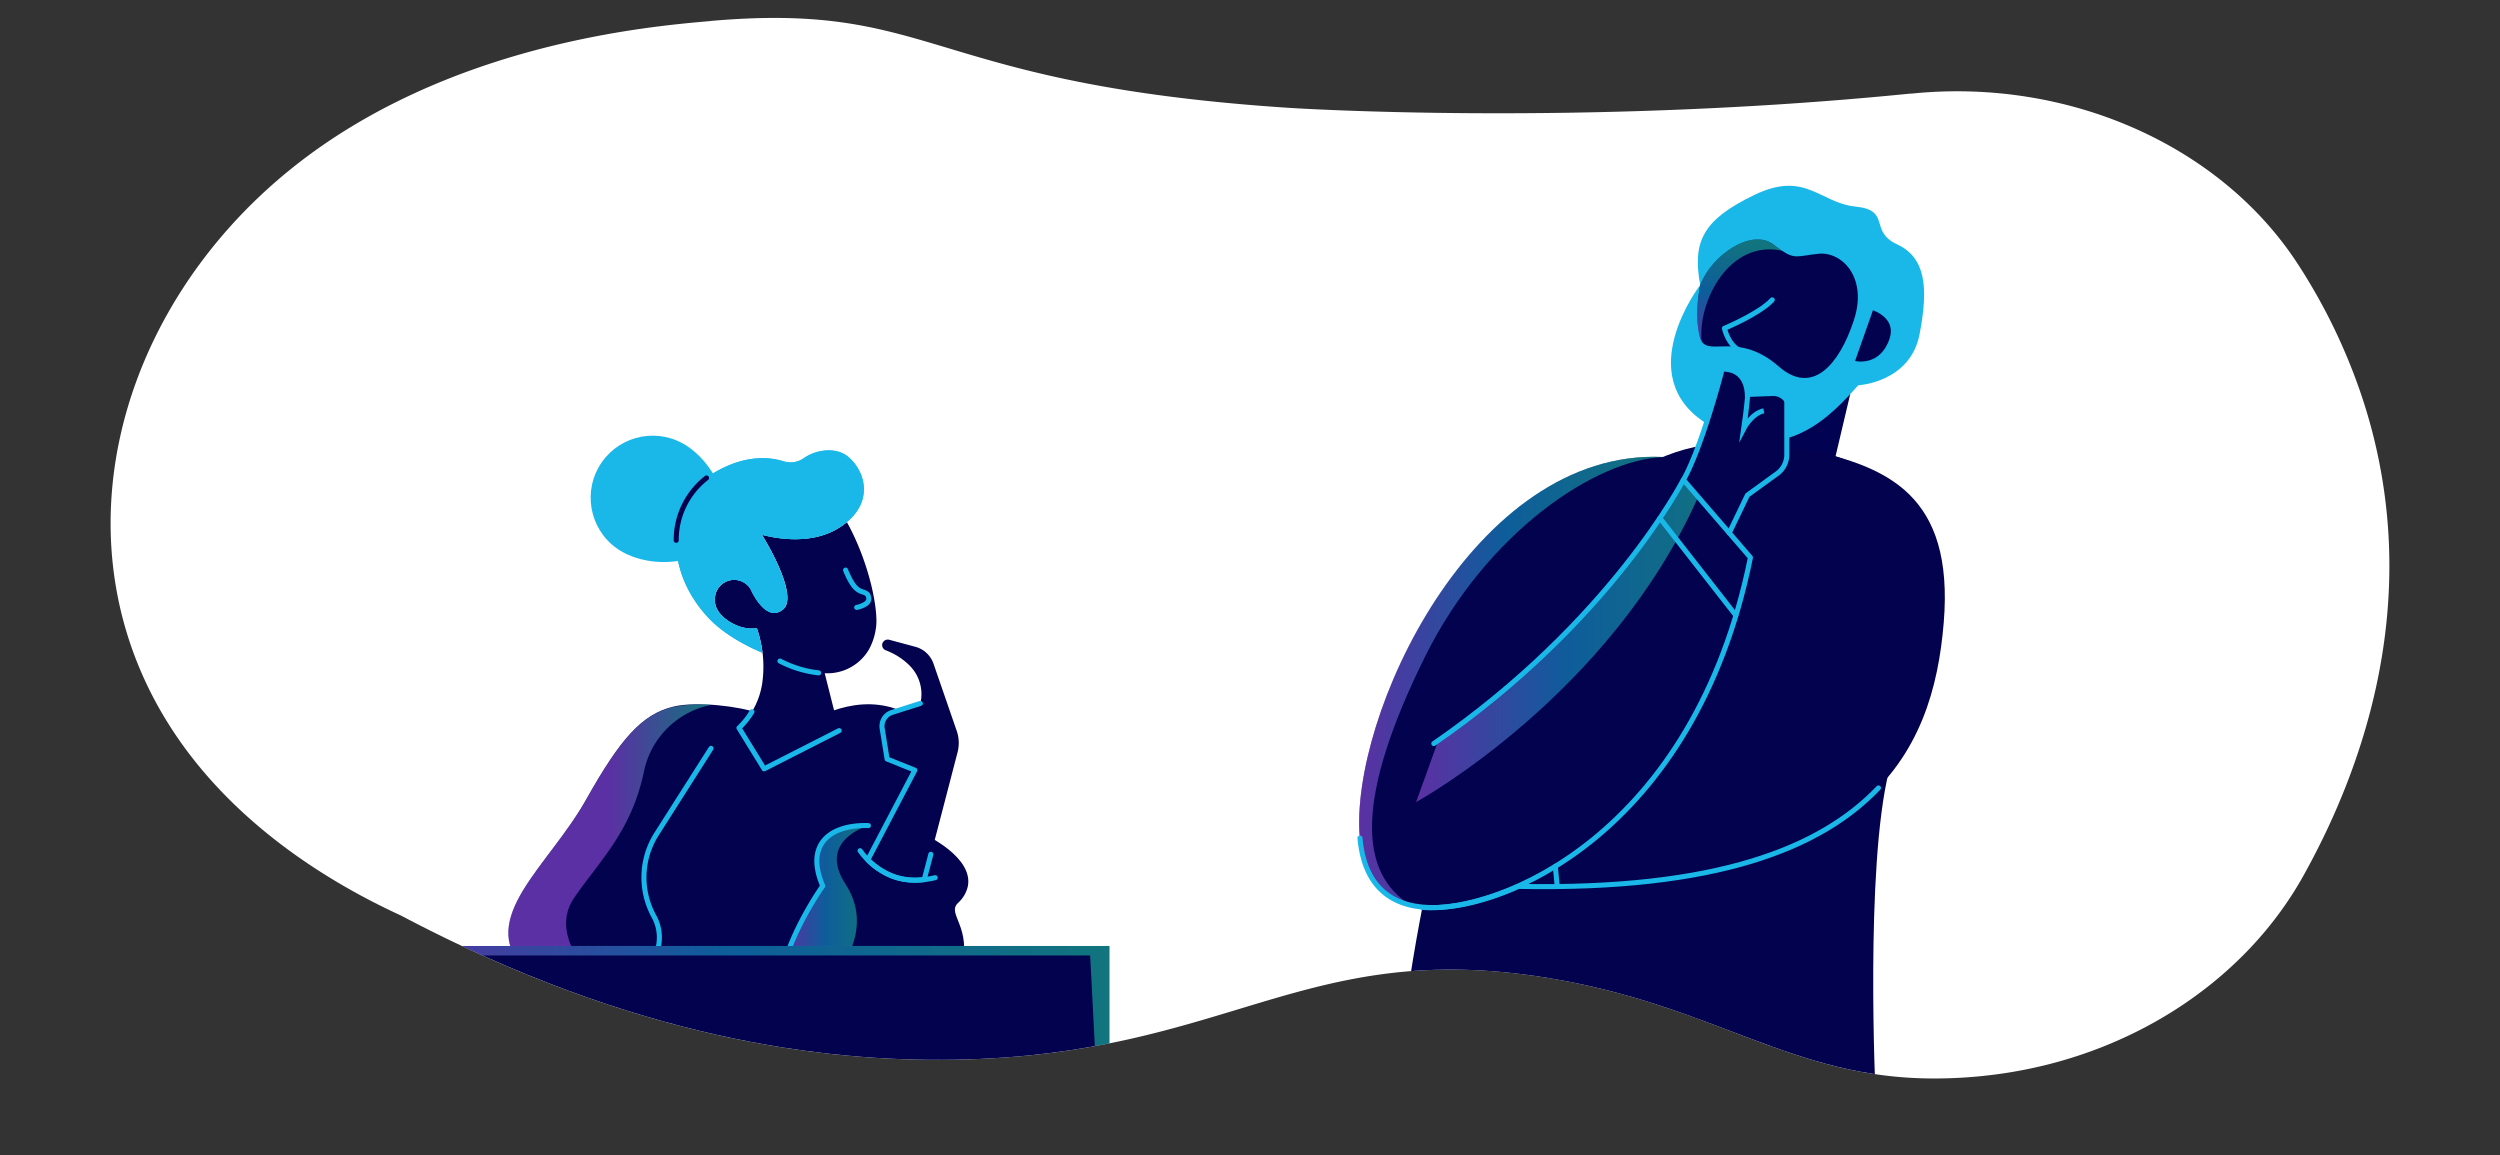 <?xml version="1.0" encoding="UTF-8"?> <svg xmlns="http://www.w3.org/2000/svg" xmlns:xlink="http://www.w3.org/1999/xlink" id="Layer_1" viewBox="0 0 842 389.1"><rect x="0" y="0" width="842" height="389.1" fill="#333333" stroke="none"/><defs><linearGradient id="linear-gradient" x1="470.09" y1="-444.54" x2="491.17" y2="-444.54" gradientTransform="translate(0 794.56)" gradientUnits="userSpaceOnUse"><stop offset="0" stop-color="#c059ff"></stop><stop offset=".48" stop-color="#00bbec"></stop><stop offset="1" stop-color="#00e9a9"></stop></linearGradient><linearGradient id="linear-gradient-2" x1="476.92" y1="-596.87" x2="584.38" y2="-596.87" gradientTransform="translate(0 794.56)" gradientUnits="userSpaceOnUse"><stop offset="0" stop-color="#b45ef9"></stop><stop offset=".48" stop-color="#1ab8e8"></stop><stop offset="1" stop-color="#21e6ad"></stop></linearGradient><linearGradient id="linear-gradient-3" x1="457.74" y1="-565.23" x2="560.03" y2="-565.23" xlink:href="#linear-gradient-2"></linearGradient><linearGradient id="linear-gradient-4" x1="575.65" y1="-674.4" x2="589.59" y2="-713.17" xlink:href="#linear-gradient-2"></linearGradient><linearGradient id="linear-gradient-5" x1="263.69" y1="-492.33" x2="292.44" y2="-492.33" gradientTransform="translate(0 794.56)" gradientUnits="userSpaceOnUse"><stop offset="0" stop-color="#b45ef9"></stop><stop offset=".5" stop-color="#1ab8e8"></stop><stop offset="1" stop-color="#21e6ad"></stop></linearGradient><linearGradient id="linear-gradient-6" x1="171.19" y1="-512.7" x2="239.48" y2="-512.7" gradientTransform="translate(0 794.56)" gradientUnits="userSpaceOnUse"><stop offset="0" stop-color="#b45ef9"></stop><stop offset=".5" stop-color="#b45ef9"></stop><stop offset="1" stop-color="#21e6ad"></stop></linearGradient><linearGradient id="linear-gradient-7" x1="120.8" y1="2352.92" x2="373.63" y2="2352.92" gradientTransform="matrix(1 0 0 -1 0 2734.59)" xlink:href="#linear-gradient-2"></linearGradient><clipPath id="clippath"><path d="M239.42 7.08c-21.08 1.82-88.78 7.68-140.99 49.48-59.74 47.83-81.17 128.18-39.66 190.38 22.58 33.86 57.4 52.73 76.25 61.4 78.94 41.69 142.71 49.31 186.45 48.57 92.56-1.59 117.49-41.14 200.16-27.49 56.44 9.35 81.6 33.81 129.77 33.81h.59c5.27-.02 10.53-.3 15.77-.84l3.4-.39c45.48-5.66 84.51-31.08 104.52-66.87 14.28-25.57 29-62.04 29.06-104.3v-.39c-.01-18.8-2.97-37.48-8.77-55.37a195.057 195.057 0 0 0-22.08-46.17C748 49.08 696.98 26.34 644.49 31.46l-.68.07h-.46c-111.65 11.19-208.93 4.81-208.93 4.81-110.29-7.19-118.3-30.3-173.54-30.3-6.43 0-13.51.32-21.45 1.01" style="fill:none"></path></clipPath><style>.cls-5{fill:none}.cls-15{fill:#02024e}.cls-17{fill:#1ab8e8}.cls-5{stroke:#1ab8e8;stroke-width:1.7px;stroke-linecap:round;stroke-linejoin:round}</style></defs><g id="Layer_4"><path id="Artwork_73" d="M239.42 7.08c-21.08 1.82-88.78 7.68-140.99 49.48-59.74 47.83-81.17 128.18-39.66 190.38 22.58 33.86 57.4 52.73 76.25 61.4 78.94 41.69 142.71 49.31 186.45 48.57 92.56-1.59 117.49-41.14 200.16-27.49 56.44 9.35 81.6 33.81 129.77 33.81h.59c5.27-.02 10.53-.3 15.77-.84l3.4-.39c45.48-5.66 84.51-31.08 104.52-66.87 14.28-25.57 29-62.04 29.06-104.3v-.39c-.01-18.8-2.97-37.48-8.77-55.37a195.057 195.057 0 0 0-22.08-46.17C748 49.08 696.98 26.34 644.49 31.46l-.68.07h-.46c-111.65 11.19-208.93 4.81-208.93 4.81-110.29-7.19-118.3-30.3-173.54-30.3-6.43 0-13.51.32-21.45 1.01" style="fill:#fff"></path><g style="clip-path:url(#clippath)"><g id="Artwork_690"><path class="cls-15" d="M636.23 259.59c-8.16 32.55-4.52 109.48-4.52 109.48H470.08s.97-13.34 3.88-33.4c8.9-61.53 36.18-186.47 109.8-186.47 97.7 0 60.62 77.8 52.46 110.38z"></path><path d="m491.17 330.98-4.35 38.08h-16.74s.97-13.34 3.88-33.39c4.65-.55 14.19-1.94 17.2-4.69z" style="fill:url(#linear-gradient);isolation:isolate;opacity:.5"></path><path d="m623.16 132.71-5.28 22.37-43.9 1.84s13.87-30.68 16.69-30.53 32.48 6.32 32.48 6.32z" style="fill:#020252"></path><path class="cls-15" d="M654.64 209.79c-3.61 43.43-24.13 91.07-144.16 88.65 0 0-20.01 9.87-35.36 6.39-8.64-1.93-15.82-8.13-17.13-22.66-3.62-40.42 38.12-131.05 102-128.26l49.2-2.47c26.16 5.9 49.06 14.98 45.45 58.35z"></path><path d="M584.38 126.19c-2.37 14.18-6.55 28-12.42 41.13-29.61 66.58-93.84 102.19-95.03 102.82l7.48-20.71c44.71-30.7 72.27-69.87 82.7-88.16l.11-.2c2.9-5.09 4.45-8.52 4.62-9.62.07-.37.12-.74.13-1.11 3.33-8.16 7.34-18.73 7.79-25.05 1.6-.2 3.22.12 4.63.9z" style="isolation:isolate;opacity:.5;fill:url(#linear-gradient-2)"></path><path d="M560.03 153.95c-22.6.91-59.26 25.24-80.06 67.18-23.71 47.9-22.26 72.93-4.87 83.69-8.68-1.91-15.84-8.13-17.14-22.67-3.62-40.41 38.08-131.04 102-128.25l.07.05z" style="fill:url(#linear-gradient-3);isolation:isolate;opacity:.5"></path><path class="cls-5" d="m559.07 174.53 25.56 32.72m48.04 58.13c-19.39 20.33-54.48 34.48-121.27 33.16 0 0-49.75 24.11-53.37-16.28m65.8 9.5.65 6.78"></path><path class="cls-17" d="M572.63 95.99s-23.66 30.74 2.35 46.81c26 16.06 43.04-4.45 50.88-13.03 0 0 17.49-.91 20.65-17.2s1.82-25.93-7.65-30.32-1.82-11.44-13.91-12.67c-12.1-1.22-16.88-12.24-34.1-3.92-17.22 8.32-20.94 15.55-18.22 30.34z"></path><path class="cls-15" d="M624.31 108.06c-4.76 14.45-13.77 25.38-25.21 15.38-13.34-11.64-23.02-3.64-25.99-8.5-.29-.49-.5-1.03-.63-1.58-1.97-7.99.14-17.34.14-17.34 3.91-10.26 17.33-19.16 24.58-13.74 1.2.9 2.22 1.61 3.03 2.22 4.33 2.83 5.24 1.75 12.04.99 8.13-.96 16.95 8.09 12.04 22.57z"></path><path d="M600.23 84.45c-17.79-3.81-28.38 16.86-27.13 30.49-.29-.49-.5-1.03-.63-1.58-1.96-7.99.14-17.34.14-17.34 3.91-10.26 17.33-19.16 24.58-13.74 1.23.89 2.19 1.6 3.05 2.18z" style="fill:url(#linear-gradient-4);isolation:isolate;opacity:.5"></path><path class="cls-15" d="M601.81 137.78v15.08c0 2.67-1.28 5.17-3.44 6.74l-9.83 7.16-6.12 12.73-10.46-12.17-5-5.78.14-.29c.05-.06.08-.13.11-.2.63-1.39 2.6-5.57 4.76-10.79 3.33-8.16 7.34-18.73 7.78-25.05 1.59-.18 3.21.14 4.6.93 1.77 1.12 3.34 3.22 3.34 7.58l9.52-.35c2.4-.07 4.42 1.78 4.57 4.18l.03.22z"></path><path class="cls-5" d="M596.89 100.99c-4.22 4.64-16.1 9.59-16.1 9.59.68 2.86 2.55 6.36 5.27 7.48"></path><path class="cls-15" d="m630.8 104.51-6.02 17.07s8.43 2.09 11.64-7.56c2.35-6.98-5.62-9.51-5.62-9.51z"></path><path d="M588.67 131.93c-.14 3.9-1.36 12.35-1.36 12.35s2.61-5.03 6.74-5.93" style="stroke-width:1.7px;stroke:#1ab8e8;stroke-miterlimit:10;fill:none"></path><path class="cls-5" d="M479.12 305.64c25.57 1.9 91.53-24.24 110.43-117.87l-22.6-26.19s-24.48 47.81-84.04 88.86"></path><path class="cls-5" d="M579.78 125.29s-6.39 24.83-12.8 36.35m15.43 17.86 6.12-12.73 10-7.25a7.872 7.872 0 0 0 3.27-6.41v-18.74"></path><path d="M470.09 369.05h161.63" style="stroke-linecap:round;stroke-linejoin:round;stroke-width:1.97px;stroke:#1ab8e8;fill:none"></path></g><path class="cls-17" d="M230.22 149.5c10 5.73 17.79 20.92 12.06 30.95-5.73 10.03-22.75 11.13-32.79 5.36-10.03-5.71-13.53-18.48-7.82-28.51 5.6-9.84 18.01-13.43 28-8.1l.52.3h.03z"></path><path class="cls-15" d="M176.18 299.86c-5.63 9.35-7.66 18.03.41 26.52h147.07c4.03-14.14-4.99-18.5-1.01-22.26 1.69-1.5 2.86-3.51 3.34-5.72 1.77-9.58-13.68-16.92-14.46-17.27l-.18-.08c1.56-4.25 3.07-9.17 4.44-13.76 3.72-12.3-3.23-25.3-15.54-29.02l-.12-.04-.96-.24c-8.03-1.95-15.46.07-20.4 2.04h-24.04c-4.94-1.97-19.92-3.99-27.96-2.04-10.55 2.57-17.79 10.72-29.24 31.08-6.28 11.3-15.66 21.39-21.35 30.8z"></path><path class="cls-5" d="m239.48 252.04-18.31 28.79a27.284 27.284 0 0 0-.91 27.83h0c2.1 3.83 2.39 8.39.81 12.46l-2.13 5.34"></path><path class="cls-15" d="M306.27 224.08c3.4 3.34 4.81 8.21 3.71 12.85l-9.52 3.03c-2.29.73-3.7 3.01-3.33 5.39l1.67 10.32 9.34 3.74-15.74 30.02-.1.18c2.27 2.3 4.98 4.13 7.98 5.36 3.5 1.35 7.29 1.8 11.02 1.29 1.68-6.22 8.66-33.1 11.21-42.91.61-2.36.52-4.84-.27-7.14l-7.83-22.66a8.94 8.94 0 0 0-6.12-5.71l-8.76-2.36c-1.02-.28-2.08.31-2.38 1.33v.05c-.2.91.3 1.83 1.18 2.16 2.98 1.12 5.69 2.84 7.96 5.07z"></path><path d="M263.69 326.44c3.14-13.6 13.41-28.06 13.41-28.06-1.39-3.22-3.26-8.98-.75-13.65 2.64-4.97 9.16-6.9 16.12-6.67 0 0-17.39 4.87-7.7 19.72 9.7 14.85-2.09 28.66-2.09 28.66h-18.99z" style="fill:url(#linear-gradient-5);isolation:isolate;opacity:.5"></path><path class="cls-5" d="M263.69 326.44c3.14-13.6 13.41-28.06 13.41-28.06-1.39-3.22-3.26-8.98-.75-13.65 2.64-4.97 9.16-6.9 16.12-6.67m17.5-41.15-9.52 3.03a4.862 4.862 0 0 0-3.34 5.39l1.67 10.32 9.34 3.74-15.74 30.02-.1.18c2.27 2.3 4.98 4.13 7.98 5.36 3.5 1.35 7.29 1.8 11.02 1.29l2.23-8.51"></path><path class="cls-5" d="M289.68 286.51c2.64 3.77 6.31 6.71 10.57 8.46 5.61 2.33 11.62 1.39 14.72.63"></path><path class="cls-15" d="M256.74 229.94c.85-6.14.24-12.39-1.77-18.24v-.09c-2.01.23-4.04.02-5.96-.64-3.2-1.11-8.38-4.32-8.22-8.98-.1-3.6 2.75-6.6 6.35-6.69 2.3-.06 4.47 1.1 5.7 3.05 0 0 5.01 11.78 10.93 6.89 4.76-3.96-3.48-19.23-7.15-25.16 5.04 1.36 16.86 3.47 26.08-2.38.89-.56 1.74-1.17 2.54-1.84 7.7 13.91 10.79 30.19 9.74 35.91-.35 2.42-1.13 4.76-2.29 6.92a16.207 16.207 0 0 1-14.93 8.05l4.87 19.32-25.31 12.87-8.43-13.77c4.25-4.05 7.02-9.41 7.86-15.22z"></path><path class="cls-5" d="M262.69 222.64a37.03 37.03 0 0 0 13.02 3.98m6.92 19.45-25.28 12.87-8.47-13.78c1.7-1.6 3.17-3.43 4.37-5.44"></path><path class="cls-17" d="M290 159.88c-.87-2.19-2.23-4.14-3.97-5.72-4.37-3.92-11.28-2.65-15.26.12a7.803 7.803 0 0 1-6.8 1.12c-4.62-1.49-12.92-2.37-23.28 3.73-16.27 9.56-17.52 32.54-2.09 48.96 4.66 4.95 11.24 8.8 18.14 11.76a38.62 38.62 0 0 0-1.86-8.16v-.08c-2.01.23-4.05.02-5.96-.64-3.2-1.11-8.38-4.32-8.21-8.98a6.515 6.515 0 0 1 6.35-6.68c2.3-.06 4.46 1.1 5.69 3.05 0 0 5.02 11.78 10.93 6.89 4.76-3.96-3.47-19.23-7.15-25.16 5.03 1.36 16.86 3.47 26.08-2.38 8.45-5.31 9.53-12.34 7.4-17.82z"></path><path class="cls-17" d="M290 159.88c-.87-2.19-2.23-4.14-3.97-5.72-4.37-3.92-11.28-2.65-15.26.12a7.803 7.803 0 0 1-6.8 1.12c-4.62-1.49-12.92-2.37-23.28 3.73-16.27 9.56-17.52 32.54-2.09 48.96 4.66 4.95 11.24 8.8 18.14 11.76a38.62 38.62 0 0 0-1.86-8.16v-.08c-2.01.23-4.05.02-5.96-.64-3.2-1.11-8.38-4.32-8.21-8.98a6.515 6.515 0 0 1 6.35-6.68c2.3-.06 4.46 1.1 5.69 3.05 0 0 5.02 11.78 10.93 6.89 4.76-3.96-3.47-19.23-7.15-25.16 5.03 1.36 16.86 3.47 26.08-2.38 8.45-5.31 9.53-12.34 7.4-17.82z"></path><path d="M237.95 160.98a26.463 26.463 0 0 0-10.2 21" style="stroke:#02024e;stroke-linecap:round;stroke-linejoin:round;stroke-width:1.7px;fill:none"></path><path class="cls-5" d="M284.79 192s1.71 4.55 3.7 6.26 3.77.75 4.13 3.13-4.08 3.19-4.08 3.19"></path><path d="M193.5 302.21c8.84-12.8 19.09-22.26 23.35-42.16a28.72 28.72 0 0 1 22.64-22.62c-4.25-.37-8.54-.14-12.73.68-10.56 2.57-17.79 10.71-29.24 31.07-6.26 11.2-15.64 21.29-21.35 30.73-5.71 9.44-7.66 18.04.41 26.55h20.89c-3.69-4.27-10.76-14.46-3.97-24.25z" style="fill:url(#linear-gradient-6);isolation:isolate;opacity:.5"></path><path class="cls-15" d="M373.63 318.61v126.11h-26.3V361.4H147.1v83.32h-26.3V318.61h252.82z"></path><path d="M125.26 321.79h241.9s6.47 125.48 6.47 122.93V318.6H120.8l4.46 3.19z" style="fill:url(#linear-gradient-7);isolation:isolate;opacity:.5"></path></g></g></svg> 
